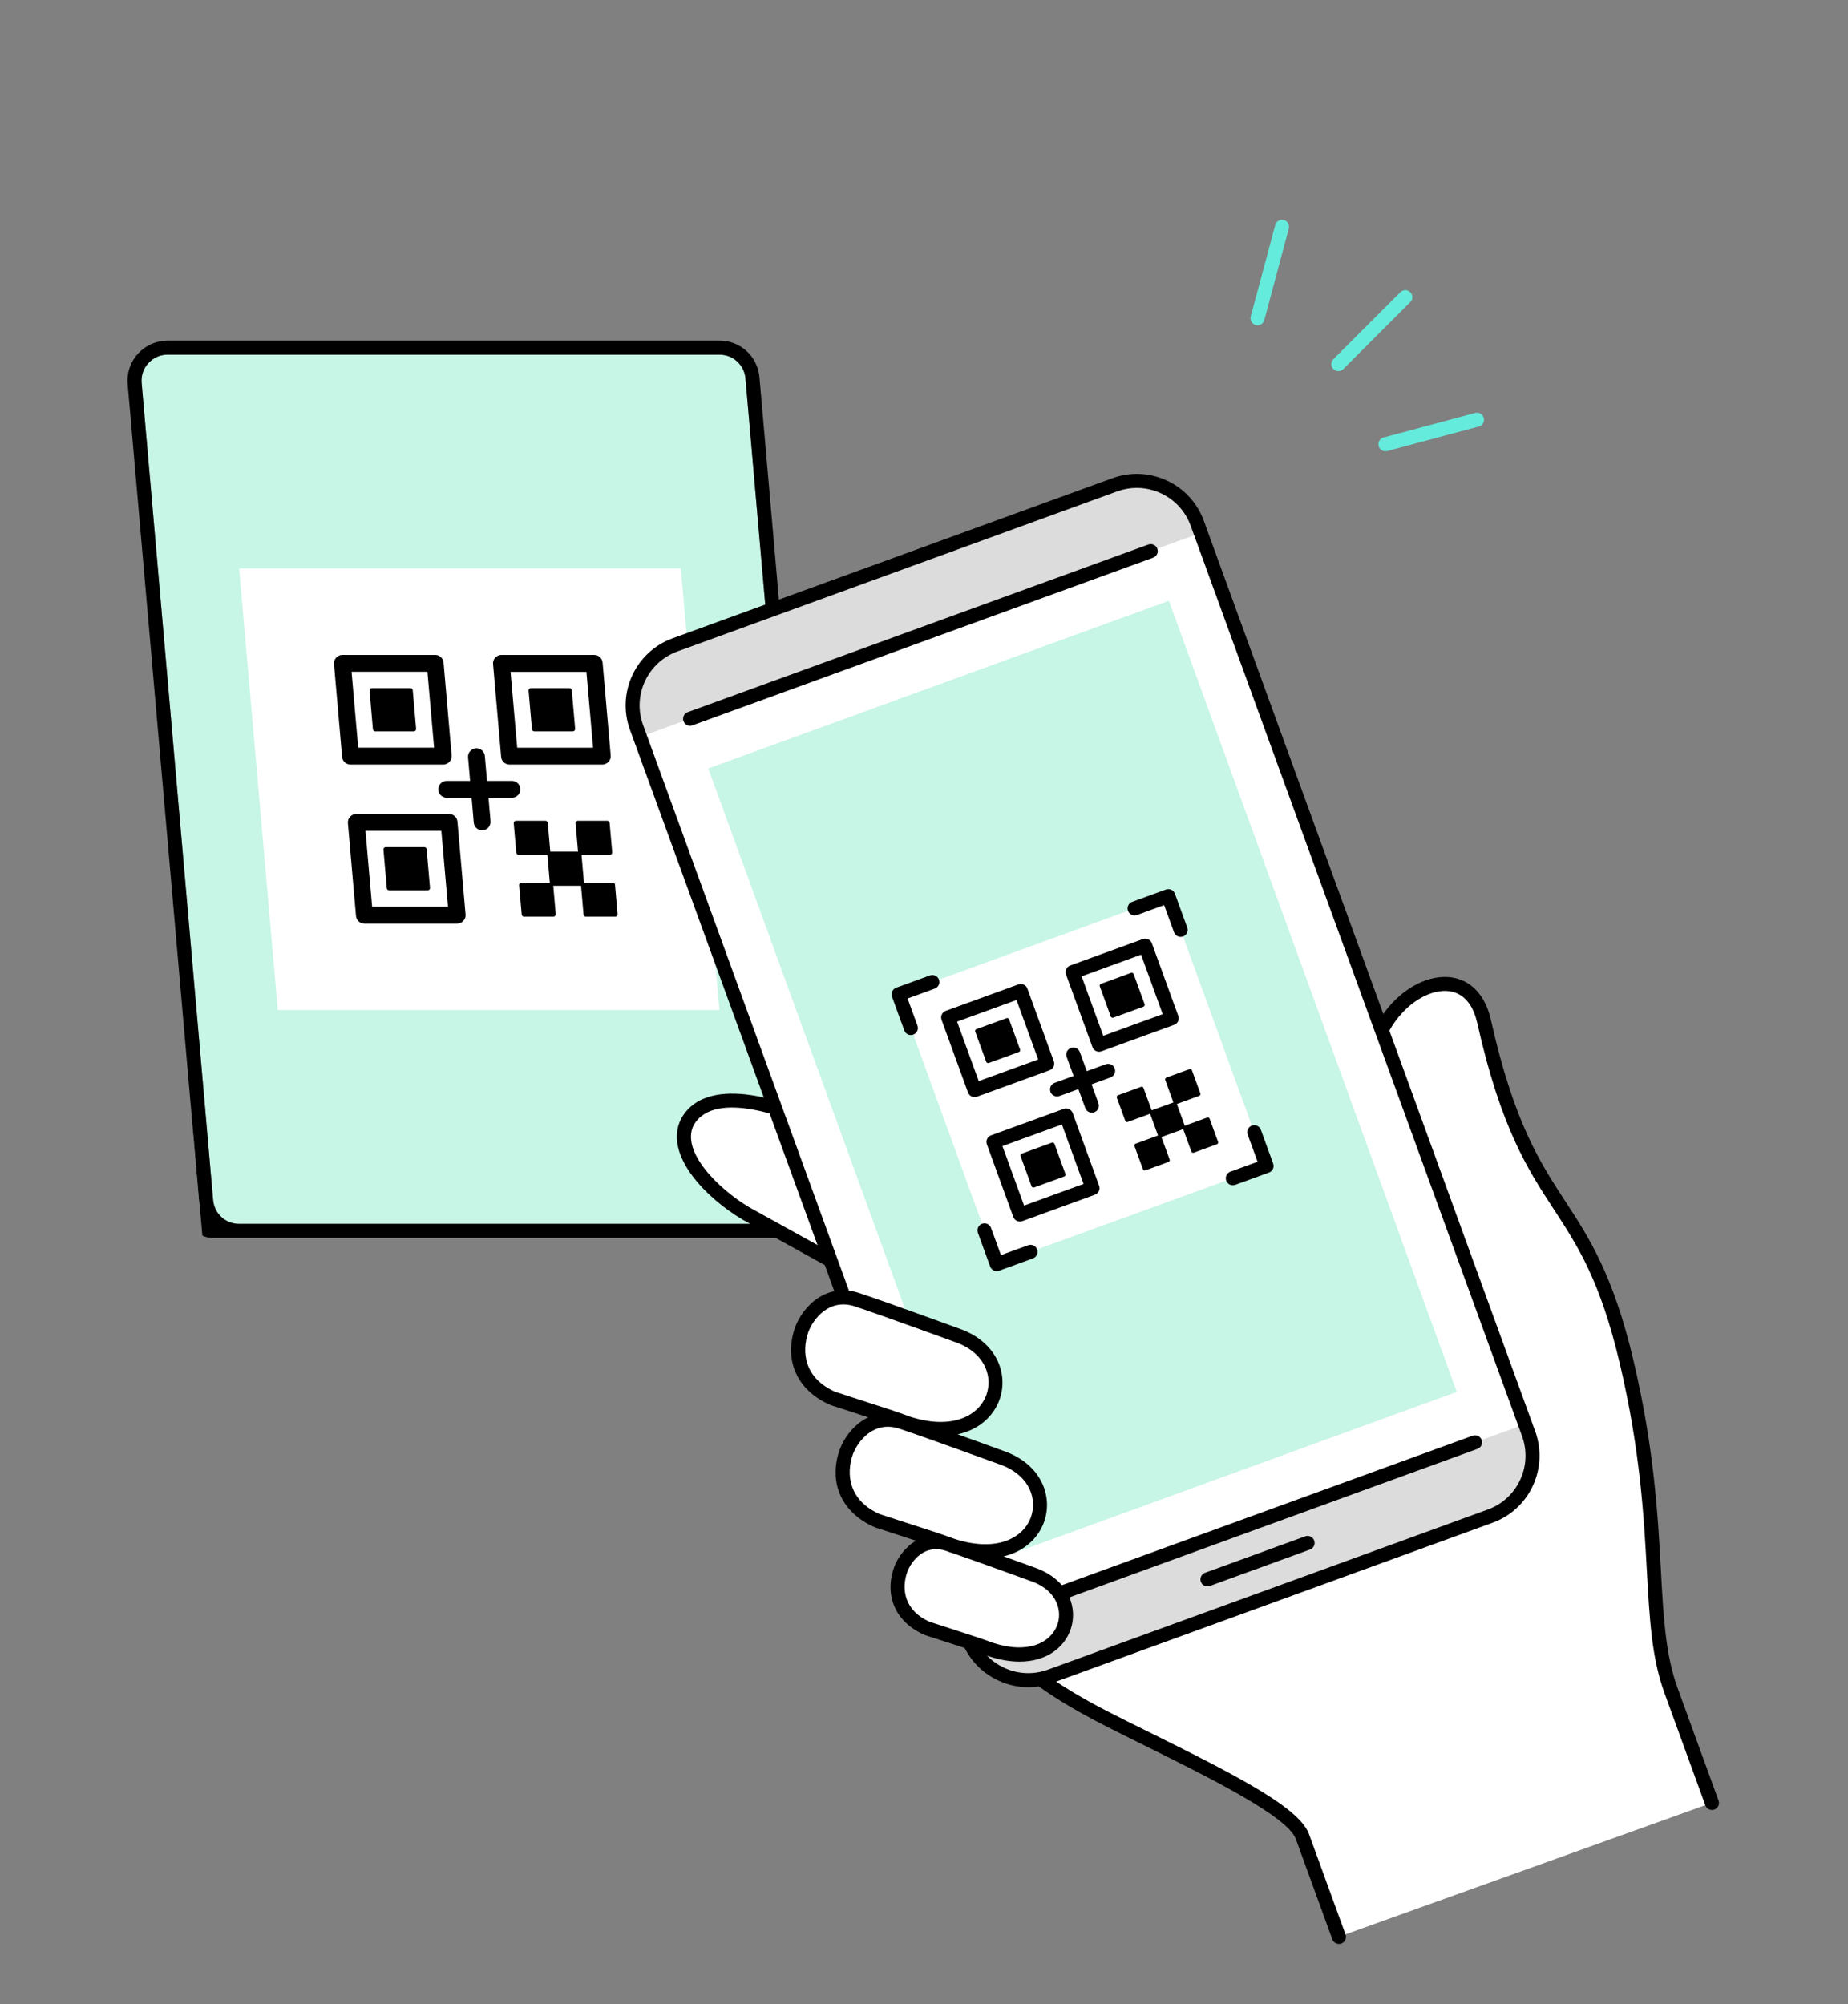 <?xml version="1.0" encoding="UTF-8"?>
<svg id="uuid-a03ec632-9d1b-477c-ab26-5a35cfa7360f" data-name="レイヤー 1" xmlns="http://www.w3.org/2000/svg" viewBox="0 0 308.36 334.39">
  <rect x="0" y="0" width="308.36" height="334.39" fill="#808080" stroke="none"/>
  <defs>
    <style>
      .uuid-d5fb9bc5-816d-4bdb-b354-350a26f586eb {
        fill: #c7f5e6;
      }

      .uuid-7a3bd2fc-0f45-4f77-a0fb-114379ea6daa {
        fill: #fff;
      }

      .uuid-b4ed6a72-da71-43b4-a9a1-e70f27313699 {
        fill: #dcdcdc;
      }

      .uuid-e532fd17-d2a1-4518-99f1-20d22c5981bb {
        fill: #64ebdc;
      }
    </style>
  </defs>
  <g>
    <g>
      <path class="uuid-d5fb9bc5-816d-4bdb-b354-350a26f586eb" d="M34.61,203.99c-.77-.99-1.27-2.2-1.39-3.54l-1.02-11.69"/>
      <path class="uuid-d5fb9bc5-816d-4bdb-b354-350a26f586eb" d="M124.39,63.15c-.2-2.27-2.06-3.98-4.34-3.98H27.97c-1.24,0-2.38.5-3.21,1.41-.84.91-1.24,2.09-1.13,3.32l11.93,136.34c.2,2.27,2.06,3.98,4.34,3.98h92.08c1.24,0,2.38-.5,3.21-1.41.84-.91,1.24-2.09,1.13-3.32l-11.93-136.34Z"/>
      <path d="M33.77,206.18c.52.25,1.11.38,1.69.38h96.52c1.87,0,3.67-.79,4.94-2.17,1.27-1.38,1.9-3.24,1.73-5.11l-11.93-136.34c-.31-3.48-3.17-6.11-6.67-6.11H27.97c-1.87,0-3.67.79-4.94,2.17-1.27,1.38-1.9,3.24-1.73,5.11l10.7,122.31M32.2,188.76l1.02,11.69c.12,1.34.62,2.56,1.39,3.54M135.19,202.81c-.84.91-1.98,1.41-3.21,1.41H39.9c-2.28,0-4.14-1.71-4.34-3.98L23.63,63.91c-.11-1.23.29-2.41,1.13-3.32.84-.91,1.98-1.41,3.21-1.41h92.08c2.28,0,4.14,1.71,4.34,3.98l11.93,136.34c.11,1.23-.29,2.41-1.13,3.32Z"/>
    </g>
    <polygon class="uuid-7a3bd2fc-0f45-4f77-a0fb-114379ea6daa" points="120.05 168.54 46.35 168.54 39.9 94.85 113.6 94.85 120.05 168.54"/>
    <g>
      <path d="M73.96,127.57c.39,0,.77-.17,1.04-.46.27-.29.4-.68.36-1.07l-1.35-15.48c-.06-.73-.67-1.28-1.4-1.28h-15.48c-.39,0-.77.17-1.04.46-.27.29-.4.68-.36,1.07l1.35,15.48c.06.73.67,1.28,1.4,1.28h15.48ZM71.32,112.09l1.11,12.67h-12.66l-1.11-12.67h12.66Z"/>
      <path d="M62.61,122.04h6.43c.11,0,.21-.05.29-.13s.11-.19.1-.3l-.56-6.43c-.02-.2-.19-.36-.39-.36h-6.43c-.11,0-.21.05-.29.13-.07.08-.11.19-.1.3l.56,6.43c.02.2.19.36.39.36Z"/>
      <path d="M85.02,127.57h15.48c.39,0,.77-.17,1.04-.46.27-.29.4-.68.36-1.07l-1.35-15.48c-.06-.73-.67-1.28-1.4-1.28h-15.48c-.39,0-.77.17-1.04.46-.27.29-.4.68-.36,1.07l1.35,15.48c.06.73.67,1.28,1.4,1.28ZM97.85,112.1l1.11,12.67h-12.66l-1.11-12.67h12.66Z"/>
      <path d="M89.15,122.04h6.43c.11,0,.21-.05.29-.13.07-.08.11-.19.1-.3l-.56-6.43c-.02-.2-.19-.36-.39-.36h-6.43c-.11,0-.21.05-.29.13-.07.08-.11.19-.1.3l.56,6.43c.02.2.19.36.39.36Z"/>
      <path d="M74.93,135.82h-15.48c-.39,0-.77.17-1.04.46-.27.29-.4.68-.36,1.07l1.35,15.48c.06.73.67,1.28,1.4,1.28h15.48c.39,0,.77-.17,1.04-.46.27-.29.4-.68.36-1.07l-1.35-15.48c-.06-.73-.67-1.28-1.4-1.28ZM62.09,151.3l-1.11-12.67h12.66l1.11,12.67h-12.66Z"/>
      <path d="M70.8,141.35h-6.43c-.11,0-.21.05-.29.13s-.11.19-.1.3l.56,6.43c.02.2.19.36.39.36h6.43c.11,0,.21-.05.29-.13.07-.08.11-.19.1-.3l-.56-6.43c-.02-.2-.19-.36-.39-.36Z"/>
      <path d="M102.63,147.63c-.02-.2-.19-.36-.39-.36h-4.8l-.41-4.63h4.73c.11,0,.21-.05.29-.13.07-.08.11-.19.1-.3l-.43-4.9c-.02-.2-.19-.36-.39-.36h-4.9c-.11,0-.21.05-.29.13-.07.08-.11.19-.1.3l.41,4.73h-4.63l-.42-4.8c-.02-.2-.19-.36-.39-.36h-4.9c-.11,0-.21.05-.29.13s-.11.19-.1.3l.43,4.9c.02.2.19.36.39.36h4.8l.4,4.63h-4.73c-.11,0-.21.05-.29.13-.07.08-.11.19-.1.3l.43,4.9c.02.2.19.36.39.36h4.9c.11,0,.21-.05.29-.13.07-.08.11-.19.1-.3l-.41-4.73h4.63l.42,4.8c.02.2.19.36.39.36h4.9c.11,0,.21-.05.29-.13.07-.08.11-.19.1-.3l-.43-4.9Z"/>
      <path d="M86.82,131.7c0-.78-.63-1.4-1.4-1.4h-4.16l-.36-4.16c-.07-.77-.74-1.34-1.52-1.28-.77.07-1.34.75-1.28,1.52l.34,3.92h-3.91c-.78,0-1.4.63-1.4,1.4s.63,1.4,1.4,1.4h4.16l.36,4.16c.06.73.68,1.28,1.4,1.28.04,0,.08,0,.12,0,.77-.07,1.34-.75,1.28-1.52l-.34-3.92h3.91c.78,0,1.4-.63,1.4-1.4Z"/>
    </g>
  </g>
  <g>
    <g>
      <path class="uuid-e532fd17-d2a1-4518-99f1-20d22c5981bb" d="M231.18,75.3c-.52,0-.99-.34-1.13-.87-.17-.62.2-1.27.83-1.43l15.27-4.09c.63-.17,1.27.2,1.43.83.17.62-.2,1.27-.83,1.43l-15.27,4.09c-.1.03-.2.04-.3.04Z"/>
      <path class="uuid-e532fd17-d2a1-4518-99f1-20d22c5981bb" d="M223.32,61.93c-.3,0-.6-.11-.83-.34-.46-.46-.46-1.2,0-1.65l11.18-11.18c.46-.46,1.2-.46,1.65,0,.46.46.46,1.2,0,1.65l-11.18,11.18c-.23.23-.53.34-.83.34Z"/>
      <path class="uuid-e532fd17-d2a1-4518-99f1-20d22c5981bb" d="M209.83,54.28c-.1,0-.2-.01-.3-.04-.62-.17-.99-.81-.83-1.43l4.09-15.27c.17-.63.81-1,1.43-.83.62.17.99.81.83,1.43l-4.09,15.27c-.14.52-.61.87-1.13.87Z"/>
    </g>
    <path class="uuid-7a3bd2fc-0f45-4f77-a0fb-114379ea6daa" d="M285.64,300.83l-6.84-18.79c-4.43-12.17-.96-27.57-7.4-54.8-6.94-29.36-16.26-23.4-23.79-56.83-3.31-14.71-24.82-1.11-17.29,16.45,3.63,8.46,3.11,17.5,1.73,26.63-1.46,9.69-11.98,15.13-20.78,10.82-31.98-15.65-78.09-38.13-78.09-38.13,0,0-14.35-6.34-18.47.96-2.7,5.32,4.31,12.12,9.76,15.33l22.93,12.69,2.07,35.46c19.71,13.15,5.28,20.92,35.18,36.15,13.08,6.67,30.81,14.57,32.66,19.66,1.85,5.09,6.09,16.74,6.09,16.74l62.23-22.35Z"/>
    <path d="M223.41,324.36c-.48,0-.93-.3-1.1-.77l-6.09-16.74c-1.37-3.77-14.44-10.24-24.94-15.45-2.5-1.24-4.87-2.41-7.15-3.58-17.22-8.78-20.11-15.25-22.9-21.51-2.1-4.71-4.08-9.16-12.4-14.71-.31-.2-.5-.54-.52-.91l-2.03-34.81-22.37-12.37c-5.84-3.44-13.35-10.76-10.24-16.88,4.61-8.18,19.36-1.78,19.99-1.5.5.24,46.52,22.67,78.13,38.14,3.88,1.9,8.3,1.84,12.14-.17,3.8-1.99,6.34-5.55,6.98-9.77,1.28-8.51,1.97-17.55-1.65-26-2.93-6.83-1.99-14.07,2.5-19.36,3.19-3.76,7.56-5.62,11.14-4.75,2.94.72,5.02,3.19,5.87,6.95,3.86,17.17,8.22,23.85,12.44,30.31,3.92,6,7.97,12.21,11.35,26.51,3.46,14.64,4.08,25.94,4.58,35.02.43,7.9.78,14.14,2.78,19.64l6.84,18.79c.22.61-.09,1.28-.7,1.5-.61.22-1.28-.09-1.5-.7l-6.84-18.79c-2.12-5.83-2.47-12.22-2.92-20.32-.49-8.99-1.11-20.17-4.52-34.61-3.28-13.91-7.05-19.67-11.03-25.77-4.33-6.63-8.81-13.49-12.76-31.07-.65-2.89-2.08-4.68-4.14-5.19-2.68-.66-6.21.94-8.79,3.99-3.91,4.61-4.71,10.94-2.14,16.93,3.85,8.99,3.15,18.42,1.81,27.27-.75,4.97-3.74,9.16-8.2,11.5-4.5,2.36-9.69,2.43-14.25.2-31.61-15.47-77.63-37.9-78.09-38.12-.09-.04-13.39-5.81-16.94.48-2.22,4.36,4.12,10.67,9.34,13.75l22.91,12.67c.35.19.58.56.6.96l2.03,34.88c8.48,5.78,10.65,10.66,12.75,15.38,2.74,6.16,5.34,11.98,21.82,20.38,2.27,1.16,4.63,2.33,7.13,3.56,14.75,7.31,24.53,12.42,26.1,16.74l6.09,16.74c.22.61-.09,1.28-.7,1.5-.13.05-.27.07-.4.07Z"/>
    <g>
      <rect class="uuid-7a3bd2fc-0f45-4f77-a0fb-114379ea6daa" x="130.86" y="88.73" width="99.57" height="183.13" rx="10.72" ry="10.72" transform="translate(-50.77 72.66) rotate(-20)"/>
      <path class="uuid-b4ed6a72-da71-43b4-a9a1-e70f27313699" d="M199.77,87.3l.59,1.61-93.56,34.05-.59-1.61c-2.03-5.56.85-11.72,6.41-13.75l73.41-26.72c5.56-2.03,11.72.85,13.74,6.41Z"/>
      <path class="uuid-b4ed6a72-da71-43b4-a9a1-e70f27313699" d="M254.48,237.62l.59,1.61c2.03,5.56-.84,11.72-6.4,13.75l-73.41,26.72c-5.56,2.03-11.72-.85-13.75-6.41l-.59-1.61,93.56-34.05Z"/>
    </g>
    <g>
      <path d="M193.11,91.56c-.22-.61-.89-.92-1.5-.7l-76.86,27.97c-.61.22-.92.89-.7,1.5.17.48.62.77,1.1.77.13,0,.27-.02.4-.07l76.86-27.97c.61-.22.92-.89.7-1.5Z"/>
      <path d="M245.73,239.56l-76.86,27.97c-.61.22-.92.89-.7,1.5.17.48.62.77,1.1.77.13,0,.27-.02.4-.07l76.86-27.97c.61-.22.92-.89.7-1.5-.22-.61-.89-.92-1.5-.7Z"/>
      <path d="M256.17,238.83l-55.3-151.93c-1.09-2.99-3.27-5.37-6.15-6.71-2.88-1.34-6.11-1.48-9.09-.4l-73.41,26.72c-6.16,2.24-9.35,9.08-7.11,15.25l55.3,151.93c1.09,2.99,3.27,5.37,6.15,6.71,1.6.75,3.31,1.12,5.02,1.12,1.37,0,2.75-.24,4.07-.72l73.41-26.72c2.99-1.09,5.37-3.27,6.71-6.15,1.34-2.88,1.48-6.11.4-9.1ZM253.65,246.94c-1.08,2.31-2.99,4.07-5.39,4.94l-73.41,26.72c-2.4.87-4.99.76-7.31-.32-2.31-1.08-4.07-2.99-4.94-5.39l-55.3-151.93c-1.8-4.95.76-10.44,5.71-12.25l73.41-26.72c1.08-.39,2.18-.58,3.26-.58,3.9,0,7.58,2.41,8.99,6.29l55.3,151.93c.87,2.4.76,4.99-.32,7.31Z"/>
    </g>
    <rect class="uuid-d5fb9bc5-816d-4bdb-b354-350a26f586eb" x="139.74" y="110" width="81.79" height="140.47" transform="translate(-50.75 72.65) rotate(-20)"/>
    <rect class="uuid-7a3bd2fc-0f45-4f77-a0fb-114379ea6daa" x="156.69" y="156.28" width="47.9" height="47.9" transform="translate(-50.75 72.65) rotate(-20)"/>
    <path d="M194.55,148.43l-5.63,2.05c-.61.22-.92.89-.7,1.5.22.61.89.92,1.5.7l4.53-1.65,1.65,4.53c.22.61.89.92,1.5.7.61-.22.92-.89.7-1.5l-2.05-5.63c-.22-.61-.89-.92-1.5-.7Z"/>
    <path d="M152.39,172.64c.61-.22.92-.89.7-1.5l-1.65-4.53,4.53-1.65c.61-.22.92-.89.7-1.5s-.89-.92-1.5-.7l-5.63,2.05c-.61.22-.92.89-.7,1.5l2.05,5.63c.22.61.89.92,1.5.7Z"/>
    <path d="M171.55,207.78l-4.53,1.65-1.65-4.53c-.22-.61-.89-.92-1.5-.7-.61.22-.92.89-.7,1.5l2.05,5.63c.22.61.89.92,1.5.7l5.63-2.05c.61-.22.92-.89.7-1.5-.22-.61-.89-.92-1.5-.7Z"/>
    <path d="M208.89,187.82c-.61.22-.92.89-.7,1.5l1.65,4.53-4.53,1.65c-.61.22-.92.89-.7,1.5.22.61.89.92,1.5.7l5.63-2.05c.61-.22.92-.89.7-1.5l-2.05-5.63c-.22-.61-.89-.92-1.5-.7Z"/>
    <path d="M157.11,170.17l4.41,12.12c.22.61.89.92,1.5.7l12.12-4.41c.61-.22.92-.89.7-1.5l-4.41-12.12c-.22-.61-.89-.92-1.5-.7l-12.12,4.41c-.61.22-.92.89-.7,1.5ZM159.7,170.47l9.92-3.61,3.61,9.92-9.92,3.61-3.61-9.92Z"/>
    <rect x="163.46" y="170.62" width="6.01" height="6.01" rx=".32" ry=".32" transform="translate(-49.34 67.41) rotate(-20)"/>
    <path d="M183.79,175.42l12.12-4.41c.61-.22.92-.89.7-1.5l-4.41-12.12c-.22-.61-.89-.92-1.5-.7l-12.12,4.41c-.61.22-.92.89-.7,1.5l4.41,12.12c.22.61.89.92,1.5.7ZM180.48,162.91l9.92-3.61,3.61,9.92-9.92,3.61-3.61-9.92Z"/>
    <rect x="184.24" y="163.06" width="6.01" height="6.01" rx=".32" ry=".32" transform="translate(-45.5 74.06) rotate(-20)"/>
    <path d="M177.49,185.03l-12.12,4.41c-.61.22-.92.89-.7,1.5l4.41,12.12c.22.61.89.92,1.5.7l12.12-4.41c.61-.22.92-.89.7-1.5l-4.41-12.12c-.22-.61-.89-.92-1.5-.7ZM180.8,197.55l-9.92,3.61-3.61-9.92,9.92-3.61,3.61,9.92Z"/>
    <rect x="171.03" y="191.39" width="6.01" height="6.01" rx=".32" ry=".32" transform="translate(-55.99 71.25) rotate(-20)"/>
    <path d="M203.24,190.51l-1.4-3.84c-.06-.17-.25-.26-.42-.19l-3.73,1.36-1.32-3.63,3.73-1.36c.17-.06.26-.25.19-.42l-1.4-3.84c-.06-.17-.25-.26-.42-.19l-3.84,1.4c-.17.06-.26.25-.19.42l1.36,3.73-3.63,1.32-1.36-3.73c-.06-.17-.25-.26-.42-.19l-3.84,1.4c-.17.06-.26.25-.19.42l1.4,3.84c.06.17.25.26.42.19l3.73-1.36,1.32,3.63-3.73,1.36c-.17.06-.26.25-.19.42l1.4,3.84c.06.17.25.26.42.19l3.84-1.4c.17-.06.26-.25.19-.42l-1.36-3.73,3.63-1.32,1.36,3.73c.06.17.25.26.42.19l3.84-1.4c.17-.06.26-.25.19-.42Z"/>
    <path d="M186,178.28c-.22-.61-.89-.92-1.5-.7l-3.16,1.15-1.15-3.17c-.22-.61-.89-.92-1.5-.7s-.92.89-.7,1.5l1.15,3.17-3.16,1.15c-.61.22-.92.89-.7,1.5.22.61.89.92,1.5.7l3.16-1.15,1.15,3.16c.22.61.89.92,1.5.7.61-.22.92-.89.7-1.5l-1.15-3.16,3.16-1.15c.61-.22.92-.89.7-1.5Z"/>
    <path class="uuid-7a3bd2fc-0f45-4f77-a0fb-114379ea6daa" d="M143.07,216.89c-4.93-1.65-8.19,2.07-9.26,4.91-1.55,4.3-.37,9.17,5.22,11.57,5.23,1.71,10.49,3.35,12.32,4.09,15.04,4.94,19.61-10.14,8.94-14.43,0,0-12.29-4.49-17.22-6.14Z"/>
    <path class="uuid-7a3bd2fc-0f45-4f77-a0fb-114379ea6daa" d="M150.5,237.3c-4.93-1.65-8.19,2.07-9.26,4.91-1.55,4.3-.37,9.17,5.22,11.57,5.23,1.71,10.49,3.35,12.32,4.09,15.04,4.94,19.61-10.14,8.94-14.43,0,0-12.29-4.49-17.22-6.14Z"/>
    <path class="uuid-7a3bd2fc-0f45-4f77-a0fb-114379ea6daa" d="M158.21,257.66c-4.21-1.4-6.99,1.77-7.91,4.19-1.32,3.67-.32,7.83,4.45,9.88,4.46,1.46,8.95,2.86,10.52,3.49,12.84,4.22,16.75-8.66,7.63-12.32,0,0-10.49-3.83-14.7-5.24Z"/>
    <path d="M173.31,261.8c-.05-.02-2.69-.98-5.84-2.11,3.46-.82,5.76-3.05,6.73-5.7,1.46-3.99-.16-9.26-6.09-11.65-.07-.03-4.01-1.47-8.31-3.01,3.6-.78,5.98-3.05,6.97-5.76,1.46-3.99-.16-9.26-6.09-11.65-.12-.05-12.36-4.52-17.25-6.15-5.61-1.88-9.49,2.32-10.73,5.62-2,5.54.3,10.66,5.86,13.04.03.01.06.03.1.04,1.41.46,2.83.92,4.18,1.36.7.23,1.38.45,2.04.66-2.37,1.14-4.01,3.38-4.74,5.32-2,5.54.3,10.66,5.86,13.04.03.01.06.03.1.04,1.41.46,2.83.92,4.18,1.36.89.29,1.76.57,2.57.83-1.8,1.05-3.06,2.83-3.64,4.38-1.74,4.82.26,9.28,5.09,11.35.03.01.06.03.1.04,1.21.4,2.42.79,3.58,1.16,3.09,1,5.77,1.86,6.87,2.31.02,0,.05.02.07.03,1.91.63,3.65.91,5.2.91,4.5,0,7.42-2.34,8.49-5.27,1.27-3.48-.13-8.09-5.3-10.17ZM139.44,232.27c-5.21-2.25-5.76-6.68-4.54-10.06.79-2.09,3.44-5.67,7.8-4.21,4.85,1.62,17.06,6.08,17.15,6.11,4.73,1.9,5.77,5.82,4.73,8.66-1.26,3.46-5.72,5.91-12.83,3.58-1.4-.56-4.55-1.58-8.19-2.75-1.33-.43-2.73-.88-4.12-1.34ZM146.87,252.68c-5.21-2.25-5.76-6.68-4.54-10.06.79-2.09,3.44-5.67,7.8-4.21,4.85,1.62,17.06,6.08,17.15,6.11,4.73,1.9,5.77,5.82,4.73,8.66-1.24,3.41-5.58,5.82-12.49,3.68-.24-.08-.46-.16-.67-.23-1.52-.58-4.48-1.53-7.86-2.62-1.33-.43-2.73-.88-4.12-1.34ZM176.41,271.16c-1.05,2.88-4.78,4.9-10.73,2.96-1.2-.48-3.89-1.35-6.99-2.35-1.14-.37-2.33-.75-3.52-1.14-4.33-1.88-4.79-5.56-3.77-8.37.65-1.73,2.84-4.7,6.44-3.49.07.02.15.05.23.08.1.04.19.07.28.11.02.01.05.02.07.03.18.06.35.11.53.16,4.64,1.59,13.46,4.82,13.53,4.84,3.93,1.58,4.8,4.83,3.94,7.18Z"/>
    <path d="M201.48,264.7c-.48,0-.93-.29-1.1-.77-.22-.61.09-1.28.7-1.5l16.71-6.08c.61-.22,1.28.09,1.5.7.22.61-.09,1.28-.7,1.5l-16.71,6.08c-.13.05-.27.07-.4.07Z"/>
  </g>
</svg>
